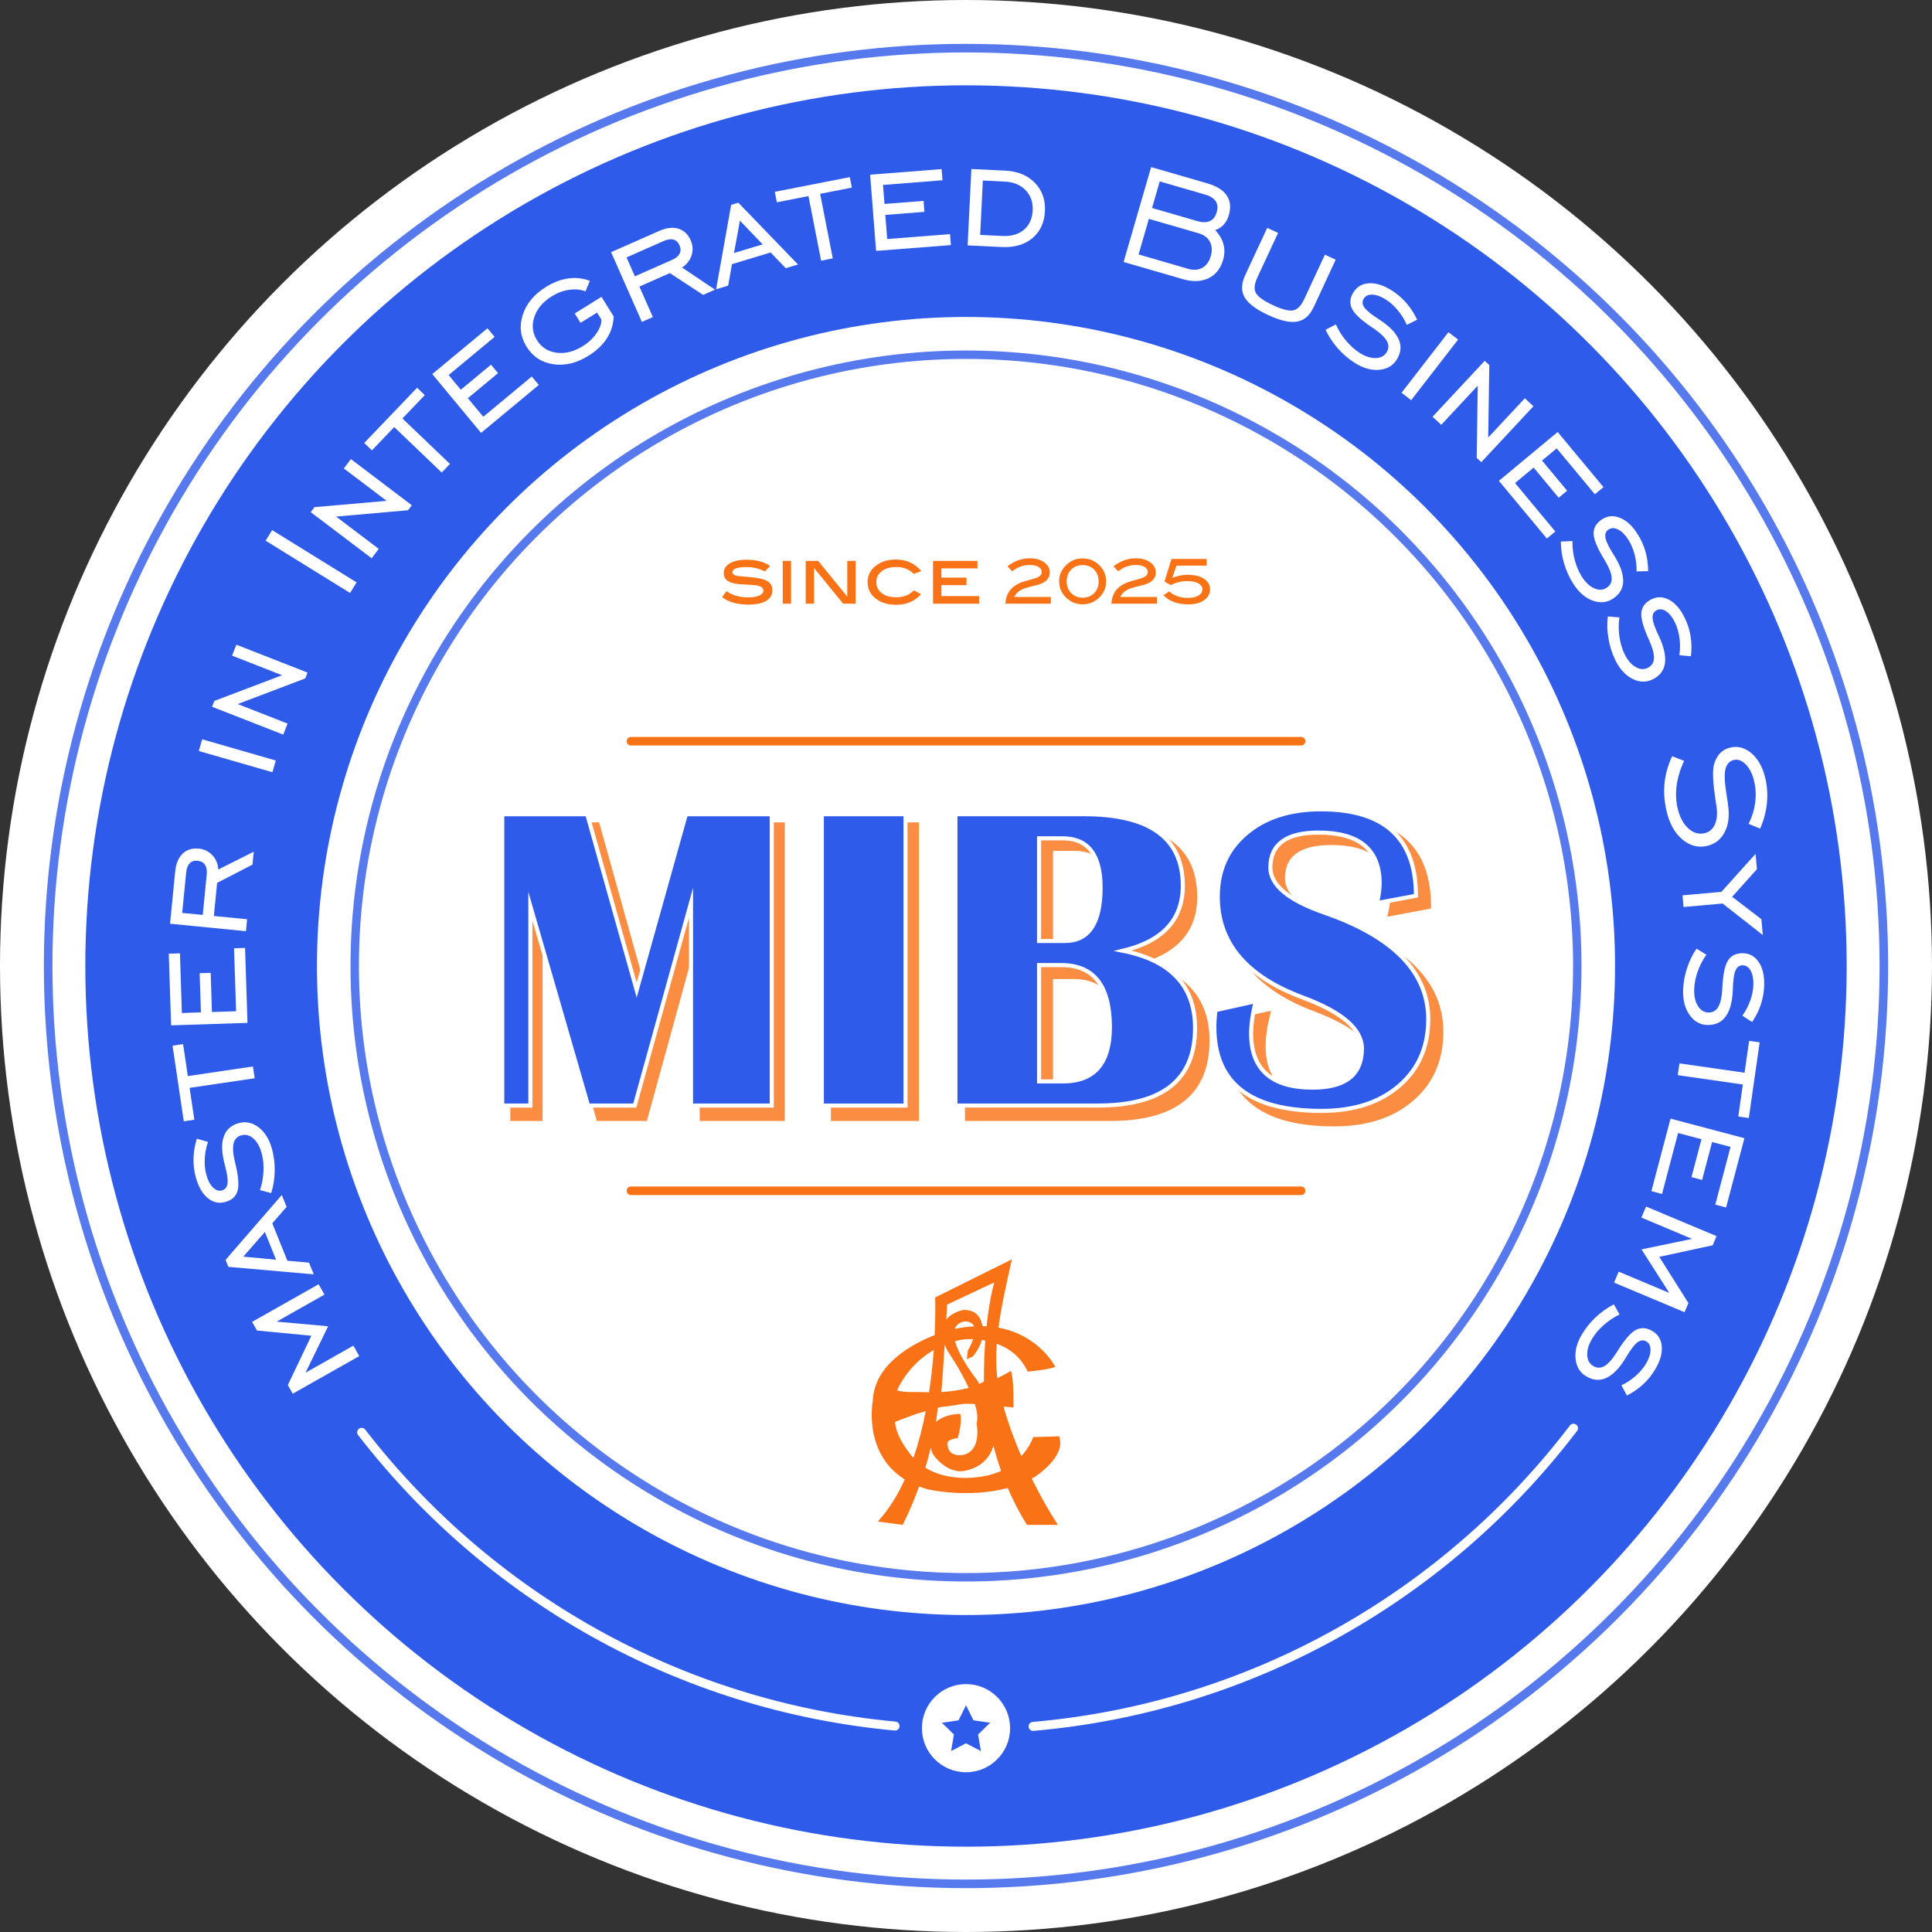 <?xml version="1.0" encoding="utf-8"?>
<!-- Generator: Adobe Illustrator 26.5.0, SVG Export Plug-In . SVG Version: 6.00 Build 0)  -->
<svg version="1.1" id="Layer_1" xmlns="http://www.w3.org/2000/svg" xmlns:xlink="http://www.w3.org/1999/xlink" x="0px" y="0px"
	 viewBox="0 0 500 500" height="500px" width="500px" style="enable-background:new 0 0 500 500;" xml:space="preserve">
<rect x="0" y="0" width="500" height="500" fill="#333333" stroke="none"/>
<style type="text/css">
	.st0{fill:#FFFFFF;}
	.st1{opacity:0.81;fill:none;stroke:#2F5BEA;stroke-width:2.219;stroke-miterlimit:10;}
	.st2{fill:#2F5BEA;}
	.st3{opacity:0.81;fill:#FFFFFF;stroke:#2F5BEA;stroke-width:2.178;stroke-miterlimit:10;}
	.st4{opacity:0.81;}
	.st5{fill:#F97316;stroke:#F97316;stroke-width:1.056;stroke-miterlimit:10;}
	.st6{fill:#2F5BEA;stroke:#FFFFFF;stroke-width:1.056;stroke-miterlimit:10;}
	.st7{fill:#F97316;}
	.st8{fill:none;stroke:#FFFFFF;stroke-width:1;stroke-miterlimit:10;}
	.st9{fill:none;stroke:#F97316;stroke-width:2.219;stroke-linecap:round;stroke-miterlimit:10;}
	.st10{fill:none;stroke:#FFFFFF;stroke-width:2.328;stroke-linecap:round;stroke-miterlimit:10;}
</style>
<circle class="st0" cx="250" cy="250" r="250"/>
<circle class="st1" cx="250" cy="250" r="237.54"/>
<circle class="st2" cx="250" cy="250" r="227.92"/>
<circle class="st0" cx="250" cy="250" r="167.97"/>
<circle class="st3" cx="250" cy="250" r="158.2"/>
<g>
	<path class="st0" d="M92.98,350.95l-17.22,9.74l-1.27-2.24l6.09-12.76l-14.07-1.35l-1.27-2.24l17.22-9.74l1.52,2.68l-12.38,7
		l13.32,1.2l-5.85,12.01l12.38-7L92.98,350.95z"/>
	<path class="st0" d="M81.2,329.8l-22.1-1.94l-0.73-1.8l14.56-16.8l1.24,3.07l-3.7,4.26l3.9,9.69l5.61,0.49L81.2,329.8z
		 M71.44,326.01l-2.89-7.18l-5.59,6.39L71.44,326.01z"/>
	<path class="st0" d="M70.18,308.78l-2.9-0.78c0.53-1.55,0.83-3.16,0.91-4.85s-0.08-3.23-0.46-4.65c-0.46-1.7-1.17-2.98-2.14-3.84
		s-2-1.14-3.09-0.85c-1.09,0.29-1.77,0.99-2.04,2.08s-0.17,2.68,0.33,4.76c0.89,3.49,1.12,5.98,0.71,7.48
		c-0.41,1.5-1.5,2.49-3.26,2.96c-1.64,0.44-3.15,0.08-4.53-1.08c-1.38-1.16-2.39-2.94-3.04-5.34c-0.44-1.64-0.64-3.29-0.59-4.96
		c0.05-1.67,0.34-3.34,0.86-5.01l2.89,0.83c-0.49,1.41-0.76,2.86-0.84,4.35c-0.07,1.49,0.06,2.86,0.4,4.12
		c0.39,1.45,0.95,2.54,1.7,3.29s1.52,1.01,2.34,0.79c0.85-0.23,1.33-0.83,1.46-1.82s-0.11-2.57-0.7-4.76
		c-0.82-3.04-0.92-5.48-0.3-7.3s1.93-3.01,3.96-3.56c1.8-0.48,3.51-0.1,5.13,1.15c1.61,1.25,2.76,3.13,3.43,5.64
		c0.5,1.85,0.72,3.76,0.68,5.73C71.05,305.12,70.75,307,70.18,308.78z"/>
	<path class="st0" d="M65.91,279.05l-16.84,2.49l1.22,8.25l-2.73,0.4l-2.9-19.57l2.73-0.4l1.22,8.27L65.46,276L65.91,279.05z"/>
	<path class="st0" d="M64.05,264.72l-19.77,0.64l-0.6-18.54l2.89-0.09l0.5,15.44L52,262l-0.33-10.14l2.85-0.09l0.33,10.14l6.25-0.2
		l-0.53-16.3l2.85-0.09L64.05,264.72z"/>
	<path class="st0" d="M55.35,237.06l8.6,0.84l-0.3,3.09l-19.64-1.93l1.33-13.55c0.2-2.01,0.84-3.54,1.92-4.58
		c1.08-1.04,2.48-1.48,4.2-1.31c1.4,0.14,2.56,0.71,3.5,1.71c0.93,1,1.45,2.23,1.53,3.7l9.18-4.61l-0.33,3.34l-9.15,4.73
		L55.35,237.06z M52.47,236.78l1.03-10.47c0.1-1.06-0.05-1.89-0.45-2.5c-0.41-0.61-1.04-0.95-1.9-1.04
		c-0.86-0.08-1.55,0.13-2.05,0.65c-0.51,0.52-0.82,1.31-0.92,2.37l-1.03,10.47L52.47,236.78z"/>
	<path class="st0" d="M70.5,199.85l-19.05-5.49l0.87-3.03l19.05,5.49L70.5,199.85z"/>
	<path class="st0" d="M73.3,190.12l-18.42-7.21l0.59-1.51L73,174.75l-12.94-5.07l1.11-2.83l18.42,7.21l-0.59,1.51l-17.48,6.64
		l12.9,5.05L73.3,190.12z"/>
	<path class="st0" d="M90.6,153.46l-21.86-13.53l1.69-2.74l21.86,13.53L90.6,153.46z"/>
	<path class="st0" d="M96.18,144.48l-15.77-11.94l0.98-1.29l18.67-1.63l-11.08-8.39l1.83-2.42l15.77,11.95l-0.98,1.29l-18.62,1.64
		l11.04,8.36L96.18,144.48z"/>
	<path class="st0" d="M114.32,122.3l-12.3-11.77l-5.77,6.02l-1.99-1.91l13.68-14.29l1.99,1.91l-5.78,6.04l12.3,11.77L114.32,122.3z"
		/>
	<path class="st0" d="M124.5,112.03l-12.63-15.22l14.28-11.85l1.85,2.23l-11.89,9.87l3.15,3.8l7.81-6.48l1.82,2.19l-7.81,6.48
		l3.99,4.81l12.55-10.42l1.82,2.19L124.5,112.03z"/>
	<path class="st0" d="M150.25,83.55l-1.51-2.42l6.92-4.31l3.16,5.07c-0.07,2.05-0.66,3.93-1.75,5.65s-2.67,3.22-4.73,4.5
		c-3.09,1.93-6.14,2.67-9.15,2.22s-5.31-1.95-6.91-4.52c-1.6-2.57-1.94-5.31-1-8.23c0.93-2.92,2.93-5.33,6-7.24
		c1.94-1.21,3.87-1.95,5.79-2.21c1.92-0.27,3.78-0.06,5.58,0.62l-1.12,2.72c-1.29-0.49-2.7-0.62-4.25-0.4
		c-1.54,0.22-3.04,0.79-4.5,1.7c-2.29,1.43-3.8,3.21-4.5,5.34c-0.71,2.13-0.48,4.13,0.68,5.99c1.16,1.86,2.85,2.95,5.07,3.25
		s4.48-0.26,6.79-1.69c1.44-0.9,2.61-1.99,3.51-3.28c0.9-1.29,1.34-2.49,1.32-3.6l-1.13-1.81L150.25,83.55z"/>
	<path class="st0" d="M165.47,74.16l3.49,7.9l-2.84,1.25l-7.97-18.05l12.46-5.5c1.85-0.82,3.5-1.01,4.93-0.58
		c1.44,0.43,2.51,1.43,3.21,3.02c0.57,1.29,0.65,2.58,0.23,3.88s-1.23,2.36-2.47,3.15l8.53,5.73l-3.07,1.36l-8.62-5.64L165.47,74.16
		z M164.3,71.51l9.62-4.25c0.97-0.43,1.63-0.97,1.96-1.62c0.33-0.65,0.32-1.37-0.03-2.16c-0.35-0.79-0.87-1.28-1.57-1.47
		c-0.7-0.19-1.54-0.07-2.51,0.36l-9.62,4.25L164.3,71.51z"/>
	<path class="st0" d="M185.33,74.87l3.89-21.85l1.86-0.56l15.44,15.99l-3.17,0.96l-3.92-4.07l-10,3.03l-0.98,5.55L185.33,74.87z
		 M189.96,65.48l7.41-2.24l-5.88-6.14L189.96,65.48z"/>
	<path class="st0" d="M212.5,67.46l-3.27-16.71l-8.18,1.6l-0.53-2.71l19.41-3.8l0.53,2.71l-8.21,1.61l3.27,16.71L212.5,67.46z"/>
	<path class="st0" d="M226.73,64.93l-1.54-19.72l18.5-1.45l0.23,2.89l-15.4,1.21l0.39,4.92l10.11-0.79l0.22,2.84l-10.12,0.79
		l0.49,6.24l16.26-1.27l0.22,2.84L226.73,64.93z"/>
	<path class="st0" d="M260.16,44.16c3.22,0.16,5.78,1.21,7.66,3.15c1.88,1.94,2.75,4.38,2.61,7.33c-0.15,2.98-1.23,5.31-3.25,7
		c-2.02,1.69-4.69,2.45-7.99,2.29l-8.77-0.43l0.97-19.76L260.16,44.16z M260.07,47l-5.71-0.28l-0.69,14.07l5.71,0.28
		c2.34,0.11,4.22-0.42,5.62-1.62s2.16-2.87,2.26-5.03c0.1-2.08-0.51-3.81-1.83-5.19C264.11,47.86,262.32,47.11,260.07,47z"/>
	<path class="st0" d="M290.79,67.8l7.12-24.56l14.53,4.21c2.42,0.7,4.1,1.75,5.04,3.14c0.94,1.39,1.12,3.09,0.53,5.11
		c-0.28,0.98-0.73,1.8-1.34,2.46c-0.61,0.66-1.34,1.12-2.19,1.39c1.09,1.13,1.8,2.35,2.15,3.64c0.35,1.29,0.32,2.65-0.09,4.07
		c-0.66,2.27-1.92,3.85-3.8,4.75c-1.88,0.9-4.09,0.97-6.64,0.23L290.79,67.8z M294.66,65.85l12.86,3.73
		c1.39,0.4,2.61,0.31,3.65-0.28c1.04-0.59,1.77-1.6,2.18-3.02c0.41-1.41,0.33-2.64-0.23-3.71c-0.56-1.06-1.54-1.8-2.93-2.2
		l-12.86-3.73L294.66,65.85z M298.15,53.82l11.75,3.41c1.29,0.37,2.36,0.37,3.21-0.02c0.85-0.39,1.44-1.13,1.76-2.23
		c0.33-1.16,0.26-2.12-0.24-2.89c-0.49-0.77-1.41-1.35-2.74-1.73l-11.75-3.41L298.15,53.82z"/>
	<path class="st0" d="M327.96,58.97l2.81,1.31l-5.35,11.49c-0.8,1.72-0.94,3.07-0.4,4.05c0.53,0.98,2,2.03,4.41,3.15
		c2.42,1.13,4.18,1.58,5.27,1.35s2.04-1.2,2.84-2.92l5.34-11.49l2.79,1.3L340,79.44c-1.02,2.2-2.46,3.46-4.31,3.79
		c-1.85,0.33-4.35-0.23-7.5-1.7c-3.14-1.46-5.17-2.99-6.09-4.6s-0.87-3.52,0.17-5.75L327.96,58.97z"/>
	<path class="st0" d="M343.06,85.34l2.67-1.38c0.65,1.5,1.52,2.9,2.6,4.19c1.08,1.29,2.24,2.34,3.47,3.13
		c1.48,0.95,2.87,1.41,4.17,1.39c1.3-0.02,2.25-0.51,2.86-1.46c0.61-0.95,0.64-1.92,0.1-2.92c-0.54-0.99-1.69-2.09-3.45-3.29
		c-3.01-1.98-4.86-3.66-5.57-5.05s-0.57-2.85,0.41-4.38c0.92-1.43,2.27-2.19,4.07-2.26c1.8-0.08,3.75,0.55,5.84,1.89
		c1.43,0.91,2.69,2,3.78,3.27c1.09,1.26,2,2.69,2.75,4.28l-2.69,1.33c-0.59-1.37-1.36-2.63-2.32-3.77
		c-0.95-1.15-1.97-2.07-3.07-2.77c-1.26-0.81-2.42-1.23-3.47-1.28c-1.05-0.05-1.8,0.29-2.26,1c-0.47,0.74-0.42,1.52,0.15,2.32
		c0.58,0.81,1.82,1.82,3.73,3.04c2.65,1.7,4.37,3.43,5.15,5.19c0.78,1.76,0.6,3.53-0.53,5.3c-1.01,1.57-2.53,2.44-4.57,2.61
		c-2.04,0.16-4.15-0.45-6.34-1.85c-1.61-1.03-3.07-2.29-4.37-3.77C344.89,88.62,343.84,87.04,343.06,85.34z"/>
	<path class="st0" d="M362.72,101.64l12.14-15.68l2.49,1.93l-12.14,15.68L362.72,101.64z"/>
	<path class="st0" d="M370.75,107.85l13.49-14.47l1.19,1.11l-0.28,18.74l9.48-10.16l2.22,2.07l-13.49,14.47l-1.19-1.11l0.27-18.69
		l-9.45,10.13L370.75,107.85z"/>
	<path class="st0" d="M387.91,124.44l15.21-12.64l11.86,14.27l-2.23,1.85l-9.88-11.88l-3.79,3.15l6.49,7.8l-2.19,1.82l-6.48-7.8
		l-4.81,4l10.42,12.54l-2.19,1.82L387.91,124.44z"/>
	<path class="st0" d="M403.95,140.15l3-0.12c-0.04,1.64,0.16,3.27,0.59,4.9c0.43,1.63,1.04,3.06,1.83,4.3
		c0.95,1.48,2.01,2.49,3.2,3.02c1.19,0.53,2.25,0.49,3.21-0.12c0.95-0.61,1.39-1.47,1.32-2.6c-0.07-1.13-0.65-2.61-1.74-4.44
		c-1.89-3.06-2.87-5.37-2.93-6.92c-0.06-1.56,0.68-2.82,2.22-3.8c1.43-0.91,2.98-1.03,4.65-0.34c1.67,0.69,3.17,2.08,4.5,4.18
		c0.91,1.43,1.6,2.95,2.05,4.56c0.46,1.61,0.68,3.29,0.69,5.04l-3,0.07c0.04-1.49-0.13-2.96-0.51-4.4c-0.38-1.44-0.92-2.71-1.62-3.8
		c-0.8-1.26-1.67-2.14-2.61-2.62s-1.76-0.5-2.47-0.04c-0.74,0.47-1.02,1.2-0.84,2.17c0.18,0.97,0.88,2.42,2.1,4.33
		c1.69,2.66,2.52,4.95,2.49,6.88c-0.04,1.93-0.94,3.46-2.71,4.58c-1.58,1-3.32,1.15-5.24,0.44c-1.92-0.71-3.57-2.16-4.97-4.35
		c-1.03-1.61-1.82-3.37-2.38-5.26S403.95,142.02,403.95,140.15z"/>
	<path class="st0" d="M416.11,159.54l2.99,0.24c-0.24,1.62-0.24,3.26,0,4.93c0.23,1.67,0.67,3.16,1.3,4.49
		c0.76,1.59,1.7,2.71,2.81,3.38c1.11,0.67,2.18,0.75,3.2,0.27c1.02-0.49,1.56-1.29,1.63-2.42c0.07-1.13-0.33-2.67-1.19-4.62
		c-1.51-3.27-2.2-5.67-2.07-7.23c0.13-1.55,1.02-2.72,2.66-3.51c1.53-0.73,3.08-0.66,4.65,0.23c1.57,0.88,2.89,2.45,3.96,4.69
		c0.73,1.53,1.23,3.12,1.49,4.77s0.28,3.34,0.07,5.09l-2.99-0.29c0.22-1.47,0.23-2.95,0.03-4.43c-0.2-1.48-0.58-2.8-1.14-3.97
		c-0.65-1.35-1.4-2.32-2.27-2.92c-0.87-0.6-1.68-0.71-2.45-0.34c-0.79,0.38-1.16,1.06-1.1,2.05c0.06,0.99,0.58,2.51,1.56,4.55
		c1.36,2.84,1.9,5.22,1.64,7.13c-0.27,1.91-1.35,3.32-3.24,4.22c-1.69,0.81-3.44,0.74-5.25-0.2s-3.29-2.58-4.41-4.92
		c-0.83-1.73-1.4-3.56-1.72-5.51C415.93,163.29,415.88,161.39,416.11,159.54z"/>
	<path class="st0" d="M432.75,195.71l3.1,1.2c-0.98,2.07-1.61,4.14-1.91,6.21c-0.29,2.07-0.23,4.04,0.19,5.91
		c0.52,2.31,1.43,4.07,2.73,5.29c1.3,1.22,2.72,1.66,4.26,1.31c1.22-0.27,2.11-1.02,2.67-2.23c0.56-1.21,0.71-2.74,0.45-4.6
		c-0.05-0.45-0.15-1.09-0.29-1.93c-0.63-4.16-0.78-7.07-0.44-8.71c0.3-1.29,0.82-2.33,1.56-3.13s1.67-1.32,2.77-1.57
		c2-0.45,3.85,0.08,5.55,1.58c1.7,1.5,2.87,3.68,3.51,6.55c0.47,2.08,0.59,4.21,0.36,6.39c-0.23,2.18-0.81,4.33-1.74,6.46
		l-2.98-1.23c0.89-1.81,1.46-3.64,1.7-5.47s0.17-3.65-0.24-5.44c-0.42-1.88-1.14-3.35-2.14-4.41c-1.01-1.06-2.06-1.46-3.16-1.21
		c-0.44,0.1-0.81,0.29-1.13,0.56c-0.32,0.28-0.59,0.65-0.81,1.13c-0.54,1.2-0.53,3.52,0.02,6.97c0.26,1.59,0.44,2.82,0.52,3.7
		c0.28,2.6-0.08,4.78-1.09,6.56c-1.01,1.78-2.49,2.89-4.45,3.33c-2.34,0.52-4.48-0.06-6.45-1.74c-1.96-1.69-3.31-4.17-4.05-7.46
		c-0.56-2.49-0.72-4.88-0.47-7.17S431.69,197.97,432.75,195.71z"/>
	<path class="st0" d="M435.44,231.71l10.06-0.9l8.84-9.84l0.35,3.97l-6.41,7.15l7.56,5.79l0.37,4.11l-10.4-8.16l-10.11,0.9
		L435.44,231.71z"/>
	<path class="st0" d="M439.06,245.5l2.55,1.58c-0.95,1.33-1.7,2.79-2.26,4.38c-0.56,1.59-0.85,3.12-0.9,4.58
		c-0.05,1.76,0.27,3.19,0.95,4.29c0.69,1.1,1.59,1.67,2.72,1.7c1.13,0.03,1.98-0.44,2.55-1.41c0.58-0.97,0.93-2.52,1.05-4.65
		c0.15-3.6,0.64-6.05,1.46-7.37s2.15-1.95,3.97-1.9c1.7,0.05,3.04,0.83,4.04,2.33c0.99,1.5,1.45,3.5,1.38,5.98
		c-0.05,1.7-0.34,3.34-0.86,4.92c-0.52,1.58-1.28,3.1-2.26,4.56l-2.53-1.63c0.87-1.21,1.55-2.52,2.05-3.93
		c0.5-1.41,0.76-2.76,0.8-4.05c0.04-1.5-0.18-2.71-0.68-3.63c-0.5-0.93-1.17-1.4-2.02-1.43c-0.88-0.03-1.52,0.42-1.92,1.32
		c-0.4,0.91-0.63,2.5-0.69,4.77c-0.09,3.15-0.69,5.51-1.8,7.08c-1.11,1.57-2.72,2.33-4.82,2.27c-1.87-0.05-3.4-0.91-4.58-2.58
		s-1.74-3.79-1.67-6.39c0.05-1.91,0.38-3.81,0.99-5.68C437.19,248.76,438.01,247.05,439.06,245.5z"/>
	<path class="st0" d="M434.64,275.2l16.85,2.42l1.18-8.25l2.73,0.39l-2.81,19.58l-2.73-0.39l1.19-8.28l-16.85-2.42L434.64,275.2z"/>
	<path class="st0" d="M432.33,289.5l19.12,5.06l-4.74,17.94l-2.8-0.74l3.95-14.94l-4.77-1.26l-2.59,9.81l-2.75-0.73l2.59-9.81
		l-6.05-1.6L430.13,309l-2.75-0.73L432.33,289.5z"/>
	<path class="st0" d="M426,312.25l18.24,7.66l-1,2.37l-13.82,2.99l7.54,11.96l-1,2.37l-18.24-7.66l1.19-2.84l13.11,5.51l-7.2-11.27
		l13.08-2.72l-13.11-5.51L426,312.25z"/>
	<path class="st0" d="M417.67,337.57l1.46,2.62c-1.48,0.7-2.84,1.62-4.1,2.74s-2.26,2.31-3.01,3.57c-0.9,1.51-1.31,2.92-1.25,4.21
		c0.07,1.3,0.58,2.23,1.55,2.81c0.97,0.58,1.94,0.58,2.92,0.01c0.98-0.57,2.03-1.76,3.17-3.56c1.88-3.07,3.5-4.98,4.86-5.74
		c1.36-0.75,2.83-0.67,4.4,0.26c1.46,0.87,2.26,2.2,2.4,3.99c0.14,1.8-0.43,3.76-1.7,5.9c-0.87,1.46-1.91,2.76-3.14,3.89
		c-1.23,1.13-2.62,2.09-4.19,2.89l-1.42-2.65c1.35-0.64,2.58-1.45,3.7-2.44c1.12-0.99,2.01-2.04,2.67-3.16
		c0.76-1.29,1.15-2.46,1.17-3.51c0.01-1.05-0.35-1.79-1.08-2.23c-0.76-0.45-1.53-0.37-2.32,0.23c-0.79,0.6-1.76,1.88-2.92,3.83
		c-1.61,2.71-3.28,4.48-5.01,5.32c-1.74,0.84-3.51,0.72-5.31-0.35c-1.61-0.95-2.53-2.45-2.76-4.48c-0.23-2.03,0.31-4.16,1.64-6.39
		c0.98-1.65,2.18-3.14,3.62-4.49C414.46,339.51,416.01,338.41,417.67,337.57z"/>
</g>
<g>
	<g class="st4">
		<path class="st5" d="M202.57,213.36v76.22H181.6v-53.05l-14.6,53.05h-12.13l-14.98-52.16v52.16h-7.3v-76.22h22.06l12.84,46.01
			l12.79-46.01H202.57z"/>
		<path class="st5" d="M237.3,213.36v76.22h-21.73v-76.22H237.3z"/>
		<path class="st5" d="M250.26,289.58v-76.22h33.31c17.16,0,25.74,6.24,25.74,18.71c0,8.86-5.18,14.54-15.53,17.03
			c12.47,2.53,18.71,9.27,18.71,20.21c0,13.51-8.4,20.27-25.19,20.27H250.26z M271.99,246.53h6.7c6.18,0,9.27-4.65,9.27-13.96
			c0-8.6-3.28-12.9-9.82-12.9h-6.15V246.53z M271.99,283.27h6.2c8.12,0,12.18-4.73,12.18-14.18c0-10.83-4.19-16.25-12.57-16.25
			h-5.82V283.27z"/>
		<path class="st5" d="M369.83,234.69l-10.1,1.9c0.44-2.05,0.66-3.76,0.66-5.14c0-8.86-5.29-13.29-15.86-13.29
			c-8.34,0-12.51,3.05-12.51,9.16c0,4.58,4.67,8.51,13.99,11.78c18,6.29,27,15.6,27,27.92c0,7.22-2.52,13.02-7.57,17.4
			c-5.05,4.38-11.76,6.56-20.14,6.56c-18.55,0-27.82-7.32-27.82-21.95c0-1.19,0.09-2.66,0.27-4.41l10.48-2.34
			c-0.81,3.24-1.21,6.05-1.21,8.43c0,9.46,5.32,14.18,15.97,14.18c8.52,0,12.79-3.41,12.79-10.22c0-5.06-5.1-9.51-15.31-13.35
			c-14.74-5.51-22.12-14.31-22.12-26.41c0-6.85,2.46-12.37,7.38-16.56c4.92-4.19,11.39-6.28,19.4-6.28
			C361.6,212.07,369.83,219.61,369.83,234.69z"/>
	</g>
	<g>
		<path class="st6" d="M199.73,210.72v75.4h-20.9v-52.47l-14.55,52.47h-12.09l-14.93-51.59v51.59h-7.28v-75.4h21.99l12.8,45.51
			l12.74-45.51H199.73z"/>
		<path class="st6" d="M234.35,210.72v75.4h-21.66v-75.4H234.35z"/>
		<path class="st6" d="M247.26,286.11v-75.4h33.2c17.1,0,25.65,6.17,25.65,18.5c0,8.76-5.16,14.38-15.48,16.85
			c12.43,2.5,18.65,9.17,18.65,20c0,13.37-8.37,20.05-25.11,20.05H247.26z M268.92,243.53h6.67c6.16,0,9.24-4.6,9.24-13.81
			c0-8.51-3.26-12.76-9.79-12.76h-6.13V243.53z M268.92,279.87h6.18c8.1,0,12.14-4.68,12.14-14.03c0-10.71-4.18-16.07-12.53-16.07
			h-5.8V279.87z"/>
		<path class="st6" d="M366.45,231.82l-10.06,1.88c0.44-2.02,0.66-3.72,0.66-5.08c0-8.76-5.27-13.15-15.81-13.15
			c-8.31,0-12.47,3.02-12.47,9.06c0,4.53,4.65,8.42,13.95,11.65c17.94,6.22,26.91,15.43,26.91,27.62c0,7.14-2.52,12.88-7.55,17.21
			c-5.03,4.33-11.72,6.49-20.08,6.49c-18.49,0-27.73-7.24-27.73-21.71c0-1.18,0.09-2.63,0.27-4.36l10.45-2.32
			c-0.8,3.2-1.2,5.98-1.2,8.34c0,9.35,5.31,14.03,15.92,14.03c8.5,0,12.75-3.37,12.75-10.11c0-5.01-5.09-9.41-15.26-13.2
			c-14.7-5.45-22.04-14.16-22.04-26.13c0-6.77,2.45-12.23,7.36-16.38c4.9-4.14,11.35-6.21,19.34-6.21
			C358.25,209.45,366.45,216.9,366.45,231.82z"/>
	</g>
</g>
<path class="st7" d="M267.68,382.29c0,0,8.41-5.24,6.41-10.57l-6.7,0.19c0,0-0.78,2.43-3.07,4.95c-1.69-3.91-3.32-8.26-4.61-12.84
	c0.91,0.08,1.79,0.16,2.58,0.23c0,0,0.14-7.95-0.71-9.47c0,0-1.23,0.85-3.47,1.88c-0.36-2.9-0.37-5.84-0.14-8.91
	c3.03,1.11,6.12,3.22,7.99,7.22c0,0,5.52-0.48,7.14-1.24c0,0-4.06-8.18-14.7-10.13c0.7-5.25,1.96-10.97,3.47-17.68l-19.85,9.86
	c0,0,0.15,3.87-0.13,9.74c-5.79,2.28-15.61,7.52-16.01,16.97c0,0-2.64,13.61,8.28,20.39c-1.86,4.09-4.16,7.83-6.99,10.89l6.43,0.86
	c0,0,2.07-3.87,4.27-9.94c0.73,0.28,1.48,0.53,2.3,0.76c0,0,10.35,2.4,20.63-0.36c1.34,3.13,2.97,6.36,4.99,9.55h8
	c0,0-3.19-4.72-6.78-11.99C267.23,382.51,267.46,382.41,267.68,382.29z M252.73,368.41c0,0,1.5,7.07-3.54,8.14
	c0,0-4.18,0.79-3.96-3.21c0,0,0.07-0.83,2.64-1.19c0,0,1.21-4.02,0.64-6.24c0,0-3.95-0.06-6.3,2.12c0.19-1.21,0.36-2.44,0.49-3.69
	c0.33-0.08,0.66-0.15,1-0.23c1.06-0.1,2.91-0.32,5.24-0.76c0.91-0.06,1.79-0.08,2.63-0.02c0,0,0.28,0.02,0.75,0.06
	C252.89,365.3,253.12,367.07,252.73,368.41z M245.23,349.63c0,0,3.2,4.61,5.47,9.55c-0.11,0.03-0.23,0.07-0.34,0.1
	c-2.03,0.47-4.29,0.83-6.77,0.98c0.15-0.79,0.54-6.67,0.89-12.24C244.69,348.52,244.93,349.06,245.23,349.63z M254.64,357.53
	c-0.39,0.23-0.81,0.44-1.23,0.64c-0.16-0.3-0.3-0.59-0.46-0.9c0,0-4.59-5.7-5.79-10.16c0.6-0.16,1.22-0.31,1.87-0.43
	c0,0,1.13-0.15,2.83-0.1c-0.55,1.58-1.4,2.98-1.4,2.98l-0.25,2.21l1.57-0.71c0,0,1.61-1.81,2.32-4.28c0.29,0.04,0.59,0.09,0.89,0.15
	C254.55,352.89,254.64,357.53,254.64,357.53z M247.09,343.92c0.17-0.47,0.43-0.9,0.86-1.22c0.76-0.57,1.9-1.1,3.33-0.34
	c0.4,0.21,0.65,0.52,0.81,0.89C250.53,343.33,248.86,343.55,247.09,343.92z M257.32,331.88c-0.98,3.57-1.6,7.58-2,11.36
	c-0.34-0.02-0.69-0.02-1.04-0.03c-0.05-0.26-0.12-0.52-0.21-0.78c-0.07-0.21-0.59-3.43-4.62-3.43c-0.21,0-2.98,0.51-4.56,2.51
	c0.14-2.32,0.23-3.89,0.23-3.89L257.32,331.88z M241.66,349.37c-0.24,3.32-0.63,7.06-1.22,10.96c-0.68-0.01-1.37-0.02-2.08-0.06
	c-1.55-0.09-4.19,0.21-6.19-0.45C232.17,359.81,234.73,353.37,241.66,349.37z M235.12,375.72c0,0-3.19-3.9-3.48-7.71
	c0,0,3.48-1.52,7.95-2.83c-0.79,4.06-1.84,8.19-3.21,12.14C235.94,376.82,235.51,376.3,235.12,375.72z M252.83,382.29
	c0,0-7.38,1.22-13.35-2.44c0.5-1.63,0.97-3.35,1.41-5.16c0.13,0.5,0.28,1.02,0.49,1.58c0,0,2.93,4.57,7.43,4.5
	c0,0,6.69-0.42,8.27-6.7c0.52,2.05,1.18,4.27,2,6.59C257.34,381.46,255.29,382.06,252.83,382.29z"/>
<path class="st8" d="M98.45,125.53"/>
<g>
	<path class="st7" d="M197.95,147.89c-1.44-0.76-3.01-1.13-4.7-1.13c-2.46,0-3.69,0.44-3.69,1.31c0,0.52,0.46,0.85,1.39,1.01
		c1.26,0.11,2.52,0.22,3.78,0.34c1.81,0.18,3.1,0.5,3.87,0.97c0.85,0.52,1.28,1.3,1.28,2.36c0,1.19-0.53,2.11-1.59,2.75
		c-1.06,0.65-2.6,0.97-4.62,0.97c-2.84,0-5.12-0.65-6.82-1.94l1.17-1.53c1.52,1.07,3.4,1.6,5.62,1.6c1.25,0,2.21-0.16,2.9-0.48
		c0.68-0.32,1.03-0.74,1.03-1.27c0-0.59-0.42-1-1.26-1.24c-0.47-0.13-1.19-0.22-2.18-0.27c-1.54-0.07-2.48-0.13-2.83-0.16
		c-1.37-0.13-2.38-0.43-3.02-0.88c-0.65-0.46-0.97-1.12-0.97-2c0-1.06,0.52-1.89,1.56-2.51c1.04-0.62,2.49-0.93,4.36-0.93
		c2.5,0,4.52,0.54,6.07,1.62L197.95,147.89z"/>
	<path class="st7" d="M204.73,156.23h-2.16v-11.07h2.16V156.23z"/>
	<path class="st7" d="M221.42,156.23h-3.22l-7.52-9.23v9.23h-2.16v-11.07h3.22l7.53,9.24v-9.24h2.16V156.23z"/>
	<path class="st7" d="M238.45,147.82l-1.98,0.68c-1.19-1.18-2.69-1.76-4.52-1.76c-1.57,0-2.83,0.36-3.76,1.09
		c-0.94,0.72-1.4,1.66-1.4,2.81c0,1.19,0.47,2.14,1.4,2.86c0.94,0.72,2.2,1.08,3.8,1.08c1.85,0,3.35-0.6,4.52-1.8l1.85,0.99
		c-1.63,1.84-3.77,2.75-6.43,2.75c-2.21,0-3.99-0.55-5.36-1.65c-1.36-1.1-2.04-2.5-2.04-4.22c0-1.79,0.77-3.25,2.32-4.37
		c1.34-0.98,2.99-1.48,4.95-1.48C234.55,144.8,236.77,145.81,238.45,147.82z"/>
	<path class="st7" d="M253.39,156.23h-11.92v-11.07h11.5v1.94h-9.34v2.39h6.5v1.94h-6.5v2.84h9.76V156.23z"/>
	<path class="st7" d="M271.96,156.23H260.2c0.13-2.87,1.73-4.79,4.82-5.75c0.06-0.02,0.76-0.21,2.1-0.58
		c0.74-0.2,1.29-0.41,1.65-0.61c0.55-0.31,0.83-0.73,0.83-1.25c0-0.54-0.28-0.99-0.82-1.32c-0.55-0.34-1.31-0.5-2.3-0.5
		c-1.66,0-3.17,0.54-4.53,1.63l-1.22-1.29c1.77-1.38,3.7-2.07,5.78-2.07c1.52,0,2.77,0.35,3.73,1.04c0.96,0.7,1.44,1.58,1.44,2.65
		c0,1.53-1.02,2.58-3.06,3.16c-0.76,0.17-1.87,0.47-3.34,0.88c-1.39,0.48-2.32,1.24-2.8,2.28h9.49V156.23z"/>
	<path class="st7" d="M286.26,150.44c0,1.65-0.6,3.05-1.79,4.21c-1.2,1.16-2.62,1.75-4.29,1.75c-1.67,0-3.1-0.58-4.27-1.73
		c-1.21-1.19-1.81-2.6-1.81-4.23c0-1.62,0.61-3.03,1.82-4.21c1.17-1.14,2.59-1.71,4.26-1.71c1.69,0,3.11,0.57,4.27,1.71
		C285.66,147.42,286.26,148.82,286.26,150.44z M284.33,150.46c0-1.24-0.39-2.25-1.16-3.04c-0.77-0.79-1.77-1.18-2.98-1.18
		s-2.21,0.39-2.98,1.18s-1.16,1.8-1.16,3.04c0,1.23,0.39,2.24,1.17,3.03c0.78,0.79,1.77,1.19,2.98,1.19s2.2-0.4,2.98-1.19
		C283.94,152.7,284.33,151.69,284.33,150.46z"/>
	<path class="st7" d="M299.4,156.23h-11.76c0.13-2.87,1.73-4.79,4.82-5.75c0.06-0.02,0.76-0.21,2.1-0.58
		c0.74-0.2,1.29-0.41,1.65-0.61c0.55-0.31,0.83-0.73,0.83-1.25c0-0.54-0.28-0.99-0.82-1.32c-0.55-0.34-1.31-0.5-2.3-0.5
		c-1.66,0-3.17,0.54-4.53,1.63l-1.22-1.29c1.77-1.38,3.7-2.07,5.78-2.07c1.52,0,2.77,0.35,3.73,1.04c0.96,0.7,1.44,1.58,1.44,2.65
		c0,1.53-1.02,2.58-3.06,3.16c-0.76,0.17-1.87,0.47-3.34,0.88c-1.39,0.48-2.32,1.24-2.8,2.28h9.49V156.23z"/>
	<path class="st7" d="M303.37,149.57c1.33-0.54,2.66-0.82,3.98-0.82c1.79,0,3.22,0.35,4.27,1.06c1.02,0.68,1.54,1.58,1.54,2.69
		c0,1.15-0.51,2.09-1.54,2.82c-1.02,0.73-2.39,1.09-4.1,1.09c-2.75,0-4.9-0.78-6.43-2.35l1.5-1.02c1.23,1.13,2.86,1.7,4.9,1.7
		c1.14,0,2.04-0.21,2.7-0.62c0.66-0.41,0.99-0.95,0.99-1.61c0-0.64-0.35-1.15-1.05-1.54c-0.7-0.39-1.68-0.58-2.95-0.58
		c-1.45,0-2.85,0.35-4.19,1.04l-1.63-0.9l1.81-5.87h9.12v1.73h-7.82L303.37,149.57z"/>
</g>
<g>
	<g>
		<line class="st9" x1="163.28" y1="191.83" x2="336.72" y2="191.83"/>
		<line class="st9" x1="163.28" y1="308.17" x2="336.72" y2="308.17"/>
	</g>
</g>
<g>
	<g>
		<circle class="st0" cx="250" cy="447.25" r="11.41"/>
	</g>
	<polygon class="st2" points="250,441.31 251.93,445.22 256.24,445.85 253.12,448.89 253.86,453.18 250,451.16 246.14,453.18 
		246.88,448.89 243.76,445.85 248.07,445.22 	"/>
</g>
<path class="st10" d="M231.64,446.7c-56.11-5.17-105.43-33.81-138.04-76.01"/>
<path class="st10" d="M407.22,369.62c-32.8,43.04-82.86,72.21-139.86,77.17"/>
</svg>
